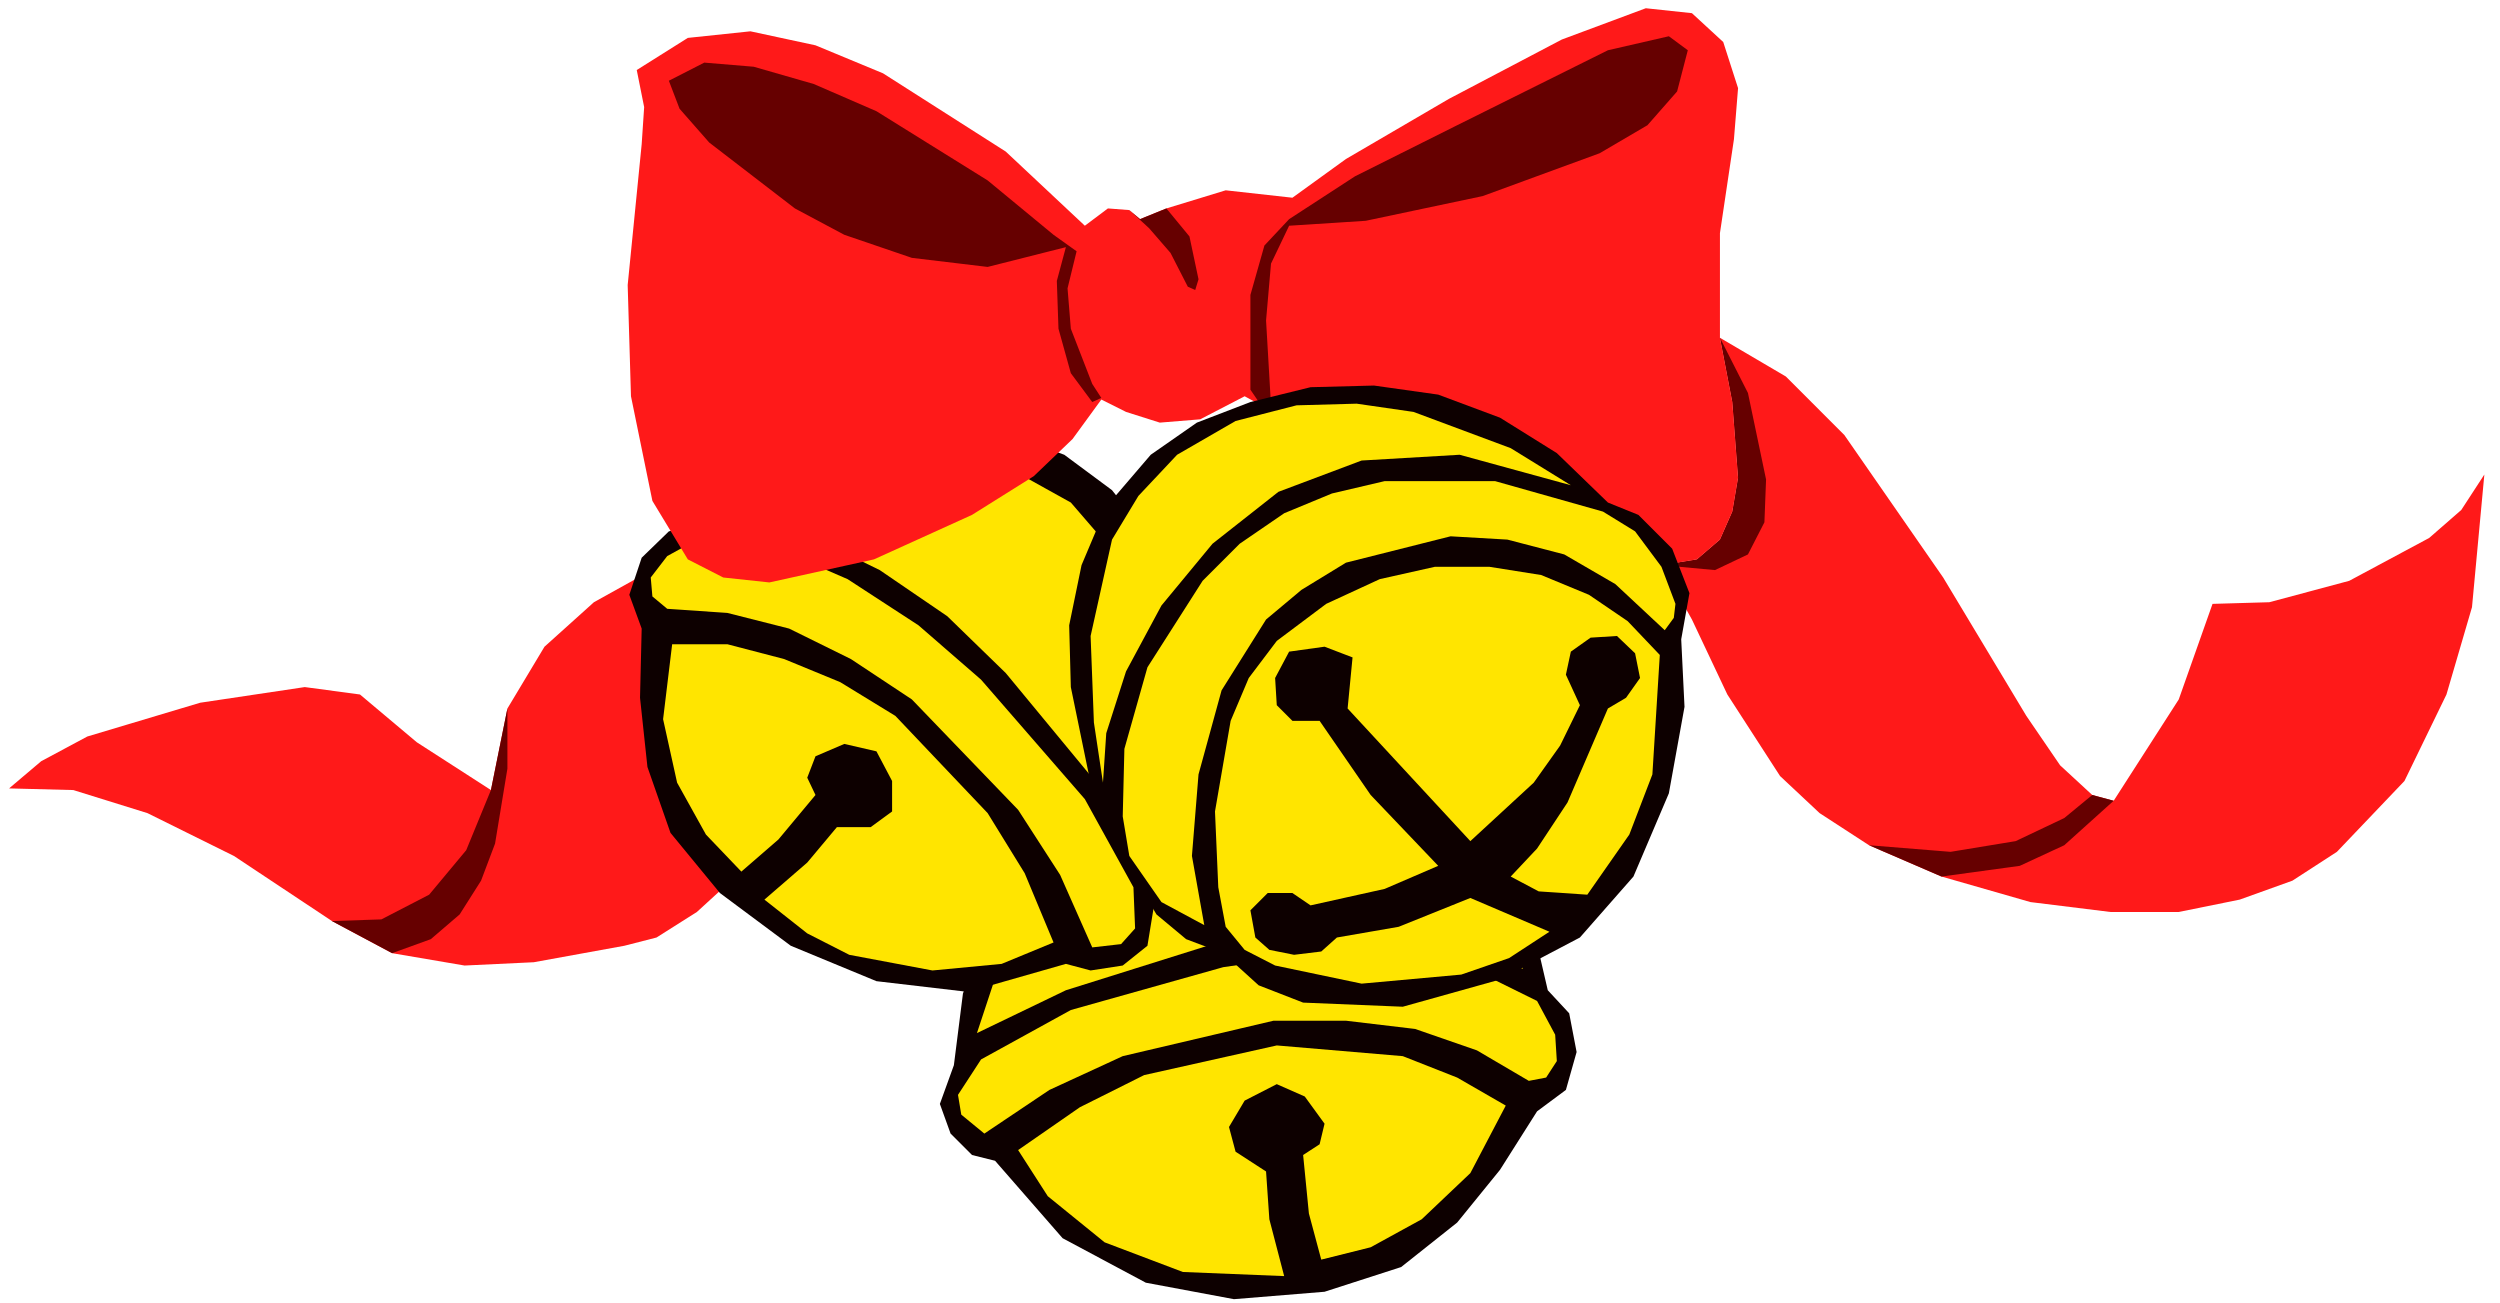 <svg xmlns="http://www.w3.org/2000/svg" width="490.455" height="255.683" fill-rule="evenodd" stroke-linecap="round" preserveAspectRatio="none" viewBox="0 0 3035 1582"><style>.brush1{fill:#ff1919}.pen1{stroke:none}.brush2{fill:#600}.pen2{stroke:none}.brush3{fill:#0d0000}.pen3{stroke:none}.brush4{fill:#ffe500}.pen4{stroke:none}</style><path d="m2017 686 37 66 43 91 64 99 48 45 60 39 88 38 108 31 97 12h83l74-15 64-23 54-35 82-86 51-105 31-106 15-161-28 43-39 34-97 52-97 26-69 2-41 116-79 123-26-7-39-36-41-60-101-168-120-173-71-71-80-47 15 78 7 92-7 41-15 34-28 24-43 7zm-762-108-204 192-91 109-30 63-15 69-22 53-47 43-49 31-39 10-110 20-84 4-88-15-73-39-119-79-105-52-90-28-78-2 39-33 56-30 137-41 127-19 67 9 69 58 90 58 20-99 45-75 60-54 63-35 51-17 43 22 56 6 127-28 119-54 75-47z" class="pen1 brush1"/><path d="m835 679 43 22 56 6 127-28 119-54 75-47-86 69-114 64-60 20-61 4-53-15-46-41zm1182 7 43-7 28-24 15-34 7-41-7-92-15-78 34 67 22 105-2 52-20 39-40 19-65-6zm549 286-26-7-34 28-59 28-79 13-99-8 88 38 95-13 54-25 60-54zM596 959l20-99v73l-15 91-17 45-26 41-35 30-47 17-73-39 60-2 58-30 45-54 30-73z" class="pen2 brush2"/><path d="m1481 899 71-5 69 15 65 31 60 40 90 106 30 60 13 56 26 28 9 47-13 46-35 26-45 71-52 64-68 54-93 30-110 9-107-20-101-54-82-94-28-7-26-26-13-36 17-47 11-87 43-120 43-60 56-52 75-45 95-30z" class="pen3 brush3"/><path d="m1849 1176-39-71-75-81-101-65-60-17-63-5-62 11-56 24-99 71-71 99-37 112 108-52 172-54 99-15 99-4 97 15 88 32z" class="pen4 brush4"/><path d="m1866 1215-79-39-95-17h-103l-104 15-185 52-109 60-28 43 4 24 28 23 79-53 89-41 183-43h88l84 10 75 26 63 37 21-4 13-20-2-32-22-41z" class="pen4 brush4"/><path d="m1828 1342-59-34-66-26-153-13-161 36-78 39-75 52 36 56 69 56 95 36 123 5-18-69-4-58-37-24-8-30 19-32 39-20 34 15 24 33-6 25-20 13 7 71 15 56 60-15 62-34 59-56 43-82z" class="pen4 brush4"/><path d="m1350 595-58-43-65-24-71-10-73 2-71 15-65 26-56 34-43 41-36 9-33 32-15 45 15 41-2 84 9 84 28 80 60 73 86 64 104 43 111 13 119-34 30 8 39-6 30-24 8-49 39-75 28-123-2-73-17-78-37-77-62-78z" class="pen3 brush3"/><path d="m887 630 71-37 108-30h122l58 17 54 30 82 95 26 56 15 58 6 125-32 114-62-103-114-138-71-69-82-56-88-43-93-19z" class="pen4 brush4"/><path d="m850 653 89 11 90 39 86 56 76 66 126 145 59 107 2 50-17 19-35 4-39-88-51-79-129-134-74-49-75-37-75-19-73-5-18-15-2-23 20-26 40-22z" class="pen4 brush4"/><path d="M816 782h67l69 18 68 28 67 41 112 118 45 73 35 84-63 26-84 8-101-19-51-26-52-41 52-45 36-43h41l26-19v-37l-19-36-39-9-35 15-10 26 10 21-45 54-45 39-43-45-35-63-17-77 11-91z" class="pen4 brush4"/><path d="m2017 686-99-24-138-50-146-64-123-67-54 28-49 4-41-13-30-15-35 48-47 45-75 47-119 54-127 28-56-6-43-22-43-71-26-127-4-135 17-171 3-45-9-45 62-39 76-8 79 17 82 34 149 95 96 90 28-21 26 2 13 11 32-13 72-22 81 9 65-47 125-73 137-72 102-38 56 6 38 35 18 56-5 62-17 114v127l15 78 7 92-7 41-15 34-28 24-43 7z" class="pen1 brush1"/><path d="m1416 253-32 13-13-11 24 22 26 30 21 41 9 4 4-13-11-52-28-34zm149 13-30 32-17 60v115l17 25 8-6-6-103 6-69 22-46 93-6 142-30 142-52 58-34 36-41 13-50-23-17-74 17-187 93-120 60-80 52zm-286 19-80-66-135-84-76-33-73-21-60-5-43 22 13 34 36 41 104 80 60 32 82 28 92 11 95-24-11 41 2 58 15 54 26 35 11-5-11-17-26-67-4-49 11-45-28-20z" class="pen2 brush2"/><path d="m1397 552 56-39 65-25 73-18 77-2 78 11 75 28 69 43 62 60 37 15 41 41 21 54-10 56 4 82-19 105-43 101-65 74-97 51-118 33-121-5-54-21-43-39-45-17-36-30-35-59-41-81-28-136-2-75 15-73 30-71 54-63z" class="pen3 brush3"/><path d="m1907 589-73-45-118-44-69-10-73 2-74 19-71 41-47 50-32 53-26 117 4 105 11 73 4-60 24-75 43-80 62-75 80-63 101-38 119-7 135 37z" class="pen4 brush4"/><path d="m1946 621-131-37h-134l-64 15-58 24-54 37-45 45-67 105-28 99-2 82 8 48 39 56 52 28-15-84 8-99 28-102 54-86 43-36 54-33 127-32 69 4 69 18 62 36 60 56 11-15 2-17-17-45-32-43-39-24z" class="pen4 brush4"/><path d="m1927 1086 51-73 28-73 9-145-39-41-47-32-58-24-63-10h-66l-67 15-65 30-60 45-34 45-22 52-19 110 4 92 9 48 23 28 37 19 105 22 121-11 58-20 49-32-96-41-87 35-75 13-19 17-33 4-30-6-17-15-6-33 21-21h30l22 15 90-20 65-28-82-86-62-90h-33l-19-19-2-33 17-32 43-6 34 13-6 62 149 161 77-71 32-45 24-49-17-37 6-28 24-17 32-2 22 21 6 30-17 24-22 13-49 114-37 56-32 34 34 18 59 4z" class="pen4 brush4"/></svg>
